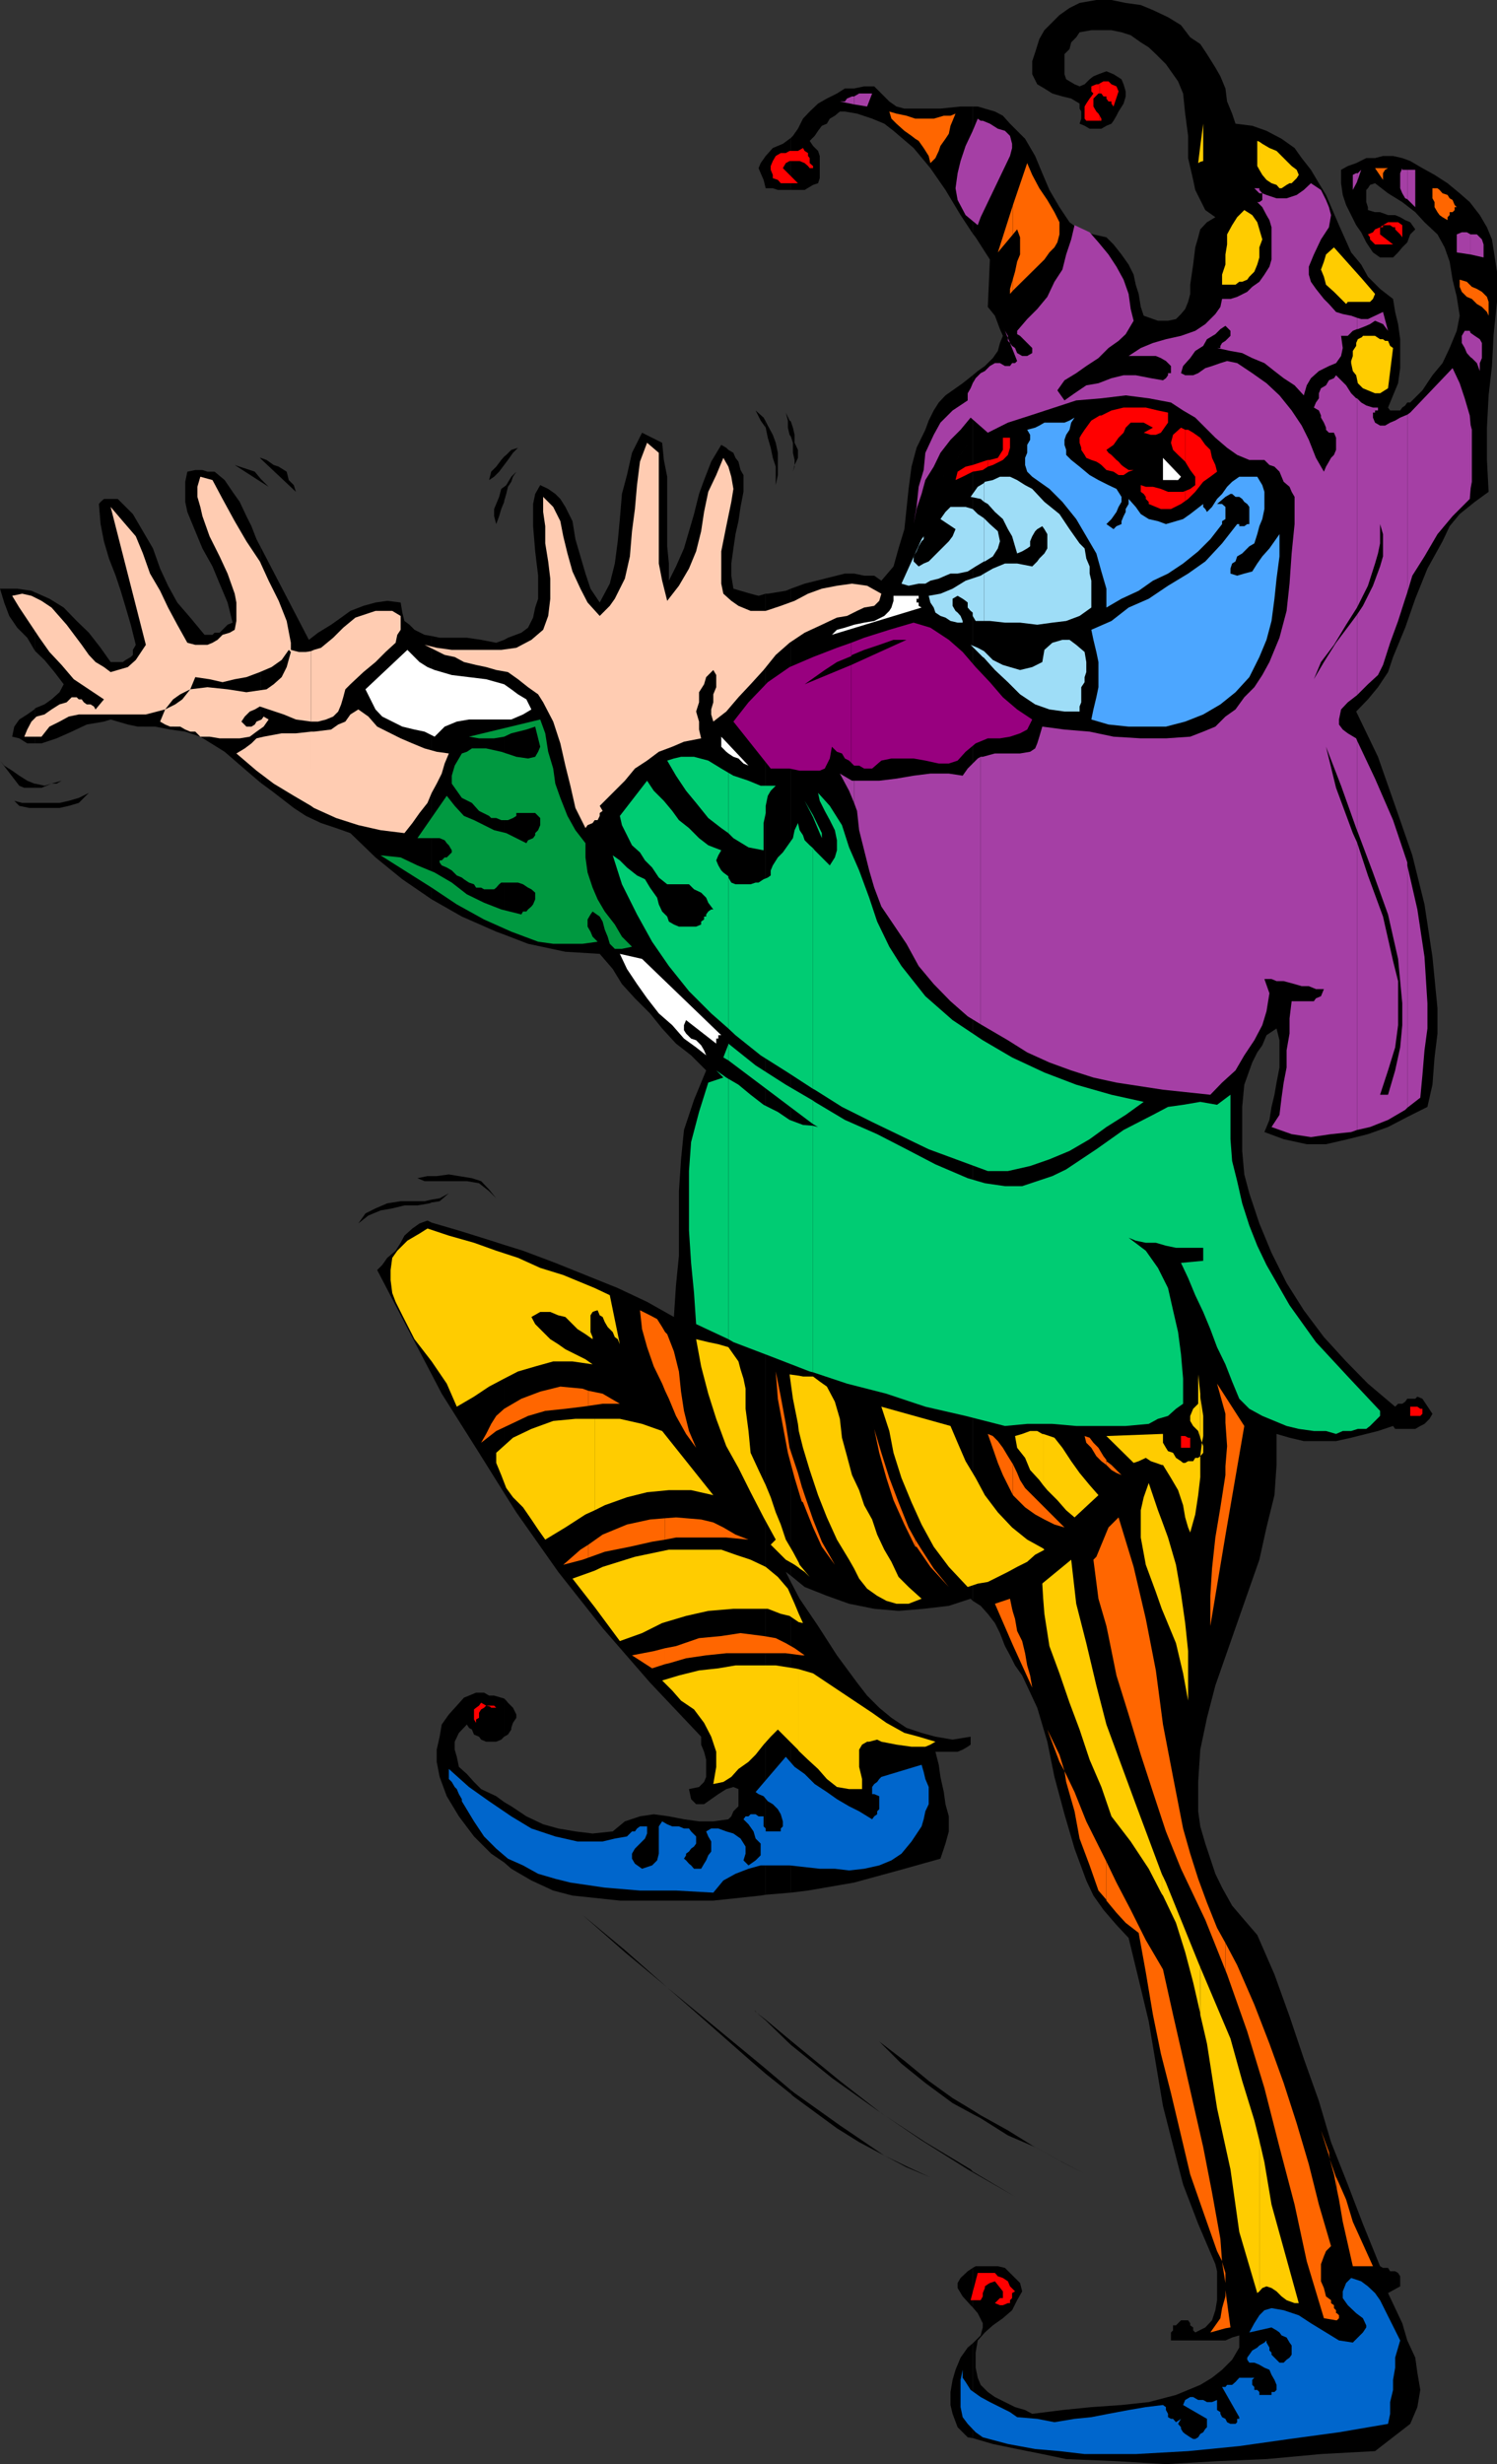 <svg xmlns="http://www.w3.org/2000/svg" width="357.203" height="587.703"><rect width="100%" height="100%" fill="#333333" stroke="none"/><path d="M8.402 192.703h5.801l2.2-.5 2.398-.703L20 190.3l1.203-1.198-2.402 1.199-2.399.699-2.199.5h-5.8v1.203m-.001-1.203H5.301l-1.899-.5 1.2 1.203 2.398.5h1.402V191.5m0-3.598h1.5l2.399-1-1.7.5-2.199-.5v1"/><path d="M8.402 186.902h-.199l-1.703-.699L4.602 185l-1.7-1.2L1 182.603l-1-1.2 4.602 6 1.199.5h2.601v-1m0-9.603h1.5l3.598-1.198 3.602-1.602 3.601-1.7 4.098-.698 1.601-.5 1.7.5 2.398.699 2.402.5H37l3.602.699 3.601.5 3.598 1.203 5.8 3.598 5.2 4.5 3.402 2.902V130.5l-1-1.898L60 125.5l-1.2-2.398-1.597-3.399-1.703-2.402-1.898-2.801-2.399-2H49.5l-1.2-.398h-1.698l-1.899.398-.5 2.402v4.801l.5 2.399 1.899 4.601 1.699 4.098 2.402 4.3 1.7 4.102 1.898 4.5L55.5 148.5l-1.2.5-.698.703-1.2 1.2h-1.199l-.5.5h-1.902l-3.399-4.102-3.101-3.598-2.2-4-1.898-4.101L36.5 130.8l-2.398-4.098-2.399-4.101L28.102 119H24.8l-.801.703-.398.5L24 125l.8 4.102 1.2 4.101 1.602 4.098 1.199 3.601 1.199 4L31.203 149l1.2 4.8-.7 1.2v1.203l-.5.5-1.203.7-.7.5h-2.898L24 154.5l-2.797-3.598-2.902-2.8-3.098-3.2-3.402-2.101-3.399-1.5v14l2.2 2.101L13 160.301l2.203 2.902-1 1.899-1.902 1.699L10.6 168l-2.199.902v8.399"/><path d="m8.402 168.902-.199.301-1.703 1.2-1.898 1.199-1.2 1.699-.5 2.402 1.7.399L6.5 177.3h1.902v-8.399m0-27.601-.902-.398-3.398-.5H0l1 3.301 1.203 3.2 1.899 2.8 2.398 2.399L8.203 155l.2.3v-14m53.8 45.403 2.598 1.899 5.3 4.101L73 194.602l3.602 1.699 3.601 1.199 3.399 1.203 6 5.797L96 209.703l7 4.797v-62.797l-1.7-.3-2.398-1.2L97.703 149l-1.203-.898-.5-2-.398-2.399-3.2-.402-2.8.402-2.899.797-3.101 1.203-2.2 1.598L79 149l-3.098 1.902-2.199 1.7-11.5-22.102v56.203m0-71.801 1.899 1.2-1.899-1.899zm0-.699-1.402-1.703L56 110.902l6.203 4v-.699m0-4.801 8.399 7.899-.5-1.598-1.2-1.203-.5-2-1.902-1.2-1.2-.398-1.698-1.199-1.399-.5v.2"/><path d="M62.203 109.203H62l.203.2zM103 327.8l2.402 4.602 8.899 14.098 6 9.602v-59.2l-3.098-1-7.703-2.402-6.5-1.898V327.8m0-36.198-1-.5-1.898.699-1.7 1.199-1.902 1.703-.898 1.7-1.2 1.898-2 1.699-1.199 1.703-1.203 1.2 7.703 14.8L103 327.801v-36.2m0-4.801 1.902-.3 2.2-1.898-2.2 1.199-1.902.3v.7"/><path d="m103 286.102-1.7.398h-5.698l-3.2.5-2.8 1.203-2.399 1.2L85.5 291.8l2.402-1.899 2.899-1.199 2.8-.5 2.899-.703h3.102l2.898-.5.5-.2v-.698m0-4.398h8.402l2.899.5 2.402 1.899 1.7 1.699-1.7-2.098-1.902-2-2.2-.703-3.101-.5-2.398-.398-2.899.398H103v1.203m0-1.203h-1l-2.398.5 1.699.703H103V280.5m0-66 7.203 4.102 8.2 3.601 1.898.7v-70.301l-1.899.699-3.601-.7-3.399-.5h-6.5l-1.902-.398V214.5"/><path d="m120.3 444.203 1.7 1.5 4.8 2.797 5.2 2.402 4.602 1.2 11.3 1.199h22.301l11.297-1.2 1.203-.199v-310.3l-1.703.5-1.898-.5-2.399-.7-1.703-.5-.5-3.101v-2.899l.5-3.601.5-3.399.703-3.101.5-3.399.7-3.601v-4l-.7-1.2-.5-2-.703-.898L175 108l-1.2-.7-.5-.5-1.198-.698-2.399 4L168 114.5l-1.2 3.3-1.198 4.802-1.2 4.101-1.199 4.098-1.902 4.3-1.7 3.399v-4.098l-.398-4.101v-16.598l-.8-4-.403-4.101-4.797-2.399-2.402 4.797-1.2 5.3-1.199 4.5-.5 6-.5 5.302-.699 5.3-1.203 4.801-2.398 4.5-2.2-3.3-1.199-3.602-1.203-4.098-1.2-4.101-.698-4.301-1.7-3.399-1.199-1.902-1.203-1.2-1.7-1.198-1.898-.899-1.199 2.098-.5 2.402v5.297l.5 6 .7 5.8v5.5l-.7 2.102-.5 2.399-1.203 2.402-1.598 1.2-3.199 1.199-.902.5v70.3l5.699 2.2 8.902 1.898 8.2.5 3.101 3.602 2.2 3.601 3.097 3.399 3.602 3.601 2.898 3.598 3.3 3.601 3.602 2.801 3.598 3.598-2.898 7-2.399 7.199-.703 7-.5 7.602V299.5l-.7 7-.5 7.602-6.398-3.602-7-3.297-7.699-3.101-7.203-2.899-7.7-2.902-4.5-1.399v59.2l2.903 4.601 10 14.2 10.598 13.398 11.3 13 12.2 12.902v1.899L168 417.8l.5 1.902v4.098l-.5 1.2-1.2 1.203-2.398.5.5 2.399 1.2 1.199H168l1.703-1.2 1.7-1.199 1.898-1.199 1.699-.5 1.203.5v4.098l-.703.699-.5.5-.5 1.203-.7.7-3.597.5h-3.402l-3.598-.5-3.601-.7-3.602-.5-3.297.5-3.601 1.2-2.899 2.398-4.8.5-4.102-.5-4.098-.7-3.601-1-4-1.898-3.602-2.402-1.7-1v14.402"/><path d="m120.3 429.8-1.898-1.398-3.601-1.699-1.7-1.703-1.699-1.898-1.902-1.7L109 419l-.5-1.7v-1.898l1-2.101 1.902-2 .5.8.7.399.5 1.203 1.199.5.5.7 1.199.5h2.402l1.2-.5.699-.7v-9.101l-.7-.2-1.699-.5h-1.199l-1.203-.699h-1.898l-2.899 1.2L109 406.8l-1.898 2.101-1.7 2.399-.5 2.902-.699 3.098v2.902l.7 3.598 1.699 4.601 2.898 4.801 3.602 4.797 4.101 4.102 3.098 2.101V429.8"/><path d="m120.3 414.203.903-.5.797-1.203v-.398l.402-1.2.801-1.199v-.8l-.8-1.602-1.2-1.2-.402-.5-.5-.5v9.102M120.3 119.5l.5-1.7.403-1.698.797-1.2.402-1.199.801-1.203-1.203 1.203-1.2 2-.5.399v3.398"/><path d="m120.3 116.102-.698.5-.5 1.898-.7 1.703-.5 1.2v1.699l.5 1.898.7-1.898.5-1.7.699-1.699v-3.601m-.001-5.2.903-1.199 1.2-1.703 1.199-1.2-1.602.5-1.2 1.2-.5.402v2"/><path d="m120.3 108.902-.698.801-1.2 1.598-1.199 1.199-.5 2 1.2-.797 1.199-1.203 1.199-1.598v-2m62.402 385.7 6 4.8v-.902l-6-5.098v1.2m0-1.2L179.801 491 169 482.102 159.203 474l-10.101-8.898L139 456.703l10.102 8.899L159.203 474l9.797 8.602 10.102 8.898 3.601 3.102v-1.2m0-11.5 6 5.801v-1l-6-5v.2"/><path d="M182.703 481.703 180.5 480l2.203 1.902zm0-29.801 6-.5v-74.101l-1.203-2.399 1.203.899V140.402l-1.203.5-4.297.7h-.5v310.3m0-349.902.5 2.402.7 2.399.5 2.402.699 2.098v4.402l.5-2.402V108l-.5-2.398-.7-1.899-1.199-2.203-.5-1v1.5"/><path d="m182.703 100.5-.5-.898-1.902-1.7 1.199 2.399 1.203 1.699v-1.5m0-55.598h1.7l1.199.399h3.101V32.902l-1.902 1.399-2.399 1-1.699 1.902v7.7m0-7.7-1.203 1.7-.5 1.199.5 1.199.703 1.601.5 2v-7.699m6 462.199.5.5 10.5 7.7 5.297 3.3 6 3.2 5.3 2.8 5.7 2.399-5.2-2.399-5.8-2.8-5.297-3.602-5.3-3.598-10.801-7.699-.899-.703v.902m0-11.699.5.399 9.297 7.5 10.8 7.699 10.602 7.199 11 6.902 1.2.7v-.2l-.5-.5-10.801-6.5L210.3 504l-9.899-7.7-10-8.198-1.699-1.399v1m.001-36.301 4.098-.5 11-1.902 10.601-2.898 10-2.801 1.2-3.598.8-2.902v-3.598l-.8-2.902-.399-2.899-.8-3.601-.403-2.899-.797-3.101h5.297l1.203-.5 1.2-.7.699-.5v-1.898l-4.301.7-4.098-.7-3.3-.902-3.602-1.2-3.598-2.398-2.902-2.402-2.899-2.899-2.402-3.101-4.797-6.5-4.5-7-4.402-6.5-2.098-4v74.101m0-75.602 3.297 2.7 5.3 2.102 5.302 1.898 6 1.203 5.8.5 6-.5 6-.703 5.2-1.7.5.5V89.5l-2.399 1.902-4.101 2.899L224 96l-1.2 1.902-1.198 2.399-.801 2.199-2.098 4.3-1.203 4.5-.7 5.302-1 9.601-1.398 4.598-1.199 4.3-2.902 3.399-1.7-1.2h-2.398l-2.402-.5h-2.2l-4.8 1.2-4.801 1.203-3.297 1.2V375.8m0-271.698.5 1.5V108l.399 1.703v1.2l.8-1.7v-1.902l-.8-1.7v-1.898l-.399-1.703-.5-1.5v3.602m0-3.602-.3-.2-.903-1.898.5 1.899V102l.402 1.703.301.399V100.5"/><path d="M188.703 45.3H192l2-1.198 1.203-.399.399-1.203v-5.297L195.203 36 194 34.8l-.797-1.198 1.2-1.2.8-1.199.899-1.203 1.199-.5.699-1.2 1.203-.698 1.2-1h1.199l2.898.5 3.602 1.199L211 29.5l2.203 1.703L218 35.301l4 4.8 3.602 5.2 3.601 6 2.899 4.402v-30.3h-2.899l-4.8.5H215.8l-1.899-.5-1.699-1.2-3.601-3.601h-2.399l-2.402.5h-2.2l-1.898 1.199L197.3 23.5l-2.098 1.203-2 1.899-1.601 1.699-1.2 2.402-1.199 1.7-.5.5V45.3"/><path d="m232.102 581.5 4.8 1.402 5.801 1.2 6 1.199 5.7 1.199 12 .5 11.8.703 12.2-.703 11.8-.5 13-1.2 12.899-.698 8.398-6.5 1.703-4 .7-4.102-.7-4.098-.5-3.601-1.902-4.098-1.2-4.101-1.699-3.602-1.699-3.598 2.899-1.601v-2.399l-.5-.8-.7-.399h-1.199l-.5-.8H330l-.7-.403-4.097-10.098-3.601-9.402-4-10.098-2.899-9.8L311.102 491l-3.399-10.098-3.601-10L300 461.5l-3.098-3.598L294 454.5l-2.398-4.297-1.602-3.3-1.2-3.602-1.198-3.598-1.2-4.101-.5-3.602v-7l.5-7.7 1.598-7.597 2-7.703 5.203-14.898L300.5 372l1.703-7.7 1.899-7.698.5-7.2V342l3.101.902 3.399.801h7.699l3.601-.8L326 342l2.8-.7 3.602-1.198.5.699h4.801l1.2-.7 1-.5 1.199-1.199.699-1.199-2.399-3.601-1.199-.5-.5.5h-1.902l-.5.699-.7.5h-1l-.699.699-6.5-5.5-5.199-5.297-5.3-5.8-4.801-6.403L307 306l-3.598-7.2-2.902-7-2.398-7.198-1.2-4.5-.5-5.602V264l.5-5.297 1.899-5.3L300 251l1.203-1.7 1-2.398 2.399-1.601.699 2.8v6.5l-.7 3.602-.5 2.899-.699 2.898-.5 3.102-1.199 2.898 4.598 1.703 5.5 1.2h4.601l5.2-1.2 4.8-1.203 4.801-1.7 4.598-2.398 4.8-2.402 1.2-5.297.5-6.5.699-5.703v-6l-1.2-12.297-1.898-12.5L337 204l-4.098-11.797-4.101-11.703-5.2-10.797 2.801-2.902 2.399-2.899 2.402-3.601 1.2-3.598 2.898-7 2.402-6.902 2.899-7.2 3.601-6.5 1.7-3.601 2.398-2.898 3.601-2.899 3.301-2.402-.402-7.598V102l.402-7.7.797-7 .402-7.597.801-7.703v-7.2L356 57.103l-1.2-2.899-1.698-2.902-2.399-3.098-2.402-2.101-2.899-2.399-3.101-2-2.899-1.601-2.902-1.7-1.898-.699-2.2-.5H330l-1.898.5H326l-2.398 1.2-2 .699L320 40.5v3.203l.402 2.797.801 2.402 1.2 2.399 1.199 2.402 1.199 1.7L326 57.8l1.602 2.402 1.699 1.2h3.101l1.2-1.2 1-1.203 1.199-1.2.699-1.898 1.203-1.199L336.5 53l-1.2-.5-1.198-.7-1.2-.5h-1.699l-1.902-.698h-1.2l-1.699-.5v-.7L326 48.203v-2.902l.402-.399.5-.8 1.2-.399 3.101 2.399 3.399 2.101 3.101 2.399 2.2 2.398L343 55.902 344.703 59l1.2 3.402.699 4.301 1 4.098.699 4.5-.7 3.601L345.903 83l-1.699 3.602-2.402 2.898-2.399 3.602L336.5 96h-.7l-.5.703-.698.5-.5.7h-2.399l-.5-.7 1.2-2.902 1.199-2.899.5-3.601v-6.899l-.5-3.601-.7-2.899-.5-3.101-3.101-2.399L326.402 66l-1.601-2.898-2.399-2.899-2.902-6.5-3.098-7.203-1.699-2.797-1.902-3.203-2.2-2.797-1.699-2.402-3.101-2.2-3.598-1.898L298.801 30l-4-.5-.801-2.398-1.2-2.899-.398-3.101-1.199-2.899L290 16.102l-2-3.2-1.598-2.402L284 8.902 281.8 6l-3.097-1.898-3.601-1.7-2.899-1.199-3.601-.5L265.203 0h-3.601l-4 .703-2.399 1.2-2.402 1.699-1.7 1.699-1.898 1.902L248 9.301l-1 3.199-.7 2.102v3.101l1.2 2.399 1.703 1 1.899 1.199L253.5 23l2.102.5 2 1.203v1.2l.398.699V28.3l-.398 1.199 1.199.5 1.199.703h2.8L264 30l1.203-.5.5-.7.7-1.198.5-1 1.199-1.899.5-1.703v-1.2l-.5-1.698-.5-1.2-1.899-1.199L264 17l-1.898.703-1.2.5-.902.7-1.2 1.199-1.198.5-1.2-.5-2-1.2-.402-1.199v-4.8l1.203-1.2.399-1.601 1.199-1.2.8-1.199 2.801-.5h4.801l2.399.5 2.199.7 2.402 1.699 1.899 1.199 1.699 1.601 2.402 2.399 1.7 2.402 1.199 1.7L282.3 22.3l.5 4.8.699 5.301v5.301l1.203 5.2.5 2.398 1.2 2.402 1.199 2.399L290 51.8l-2 1.2-1.598 1.703-.5 1.899-.699 2.398-.5 4.102-.703 4.8v2.2L283.5 72l-.7 1.703-1 1.2-1.198 1.199-1.899.398h-2.402l-3.399-1.2-.699-2.097-.5-3.101-.703-2.2-.5-2.402-1.2-2.398-1.698-2.399-1.899-2.402L264 56.6l-3.098-.699-2.101-.5-2-1.199L255.203 53l-2.402-3.598-2.399-4.101-1.699-4L247 37.203l-2.398-4.101L241 29.5l-1.7-1.898-1.898-1-2.402-.7-1.7-.5h-1.198v30.301l.699.899 3.402 5.3-.5 11.301 1.7 2.098 1.199 3.199.699 1.602-.7 1.699-.5 1.902-1.199 1.7L235 87.3l-1.7 1.199-1.198 1v292.3L234 383l1.703 1.902 1.7 2.2 1.199 2.398 1.199 3.102L241 394.8l1.203 2.402 1.7 2.399 3.597 7.699 2.402 8.101 1.7 8.399 2.398 8.902 2.402 8.2 2.801 7.597 1.7 3.602 2.398 3.398 3.101 3.602 2.899 3.101 2.402 9.899 2.399 10 1.699 10.101L277.5 502.3l2.402 9.402 2.399 9.297 3.601 9.402L290 540l.402 1.703v6.899L290 551l-.797 2.402-1.601 1.7-2.399 1.199-.5-.5v-.7l-.703-.5v-.5l-.5-.699h-1.7l-1.198 1.2h-.7v1.199l-.5.5v1.902h13L294 557.5l1.703-.5v2.902L294 562.801l-2.398 2.402-2.399 1.899-2.8 1.699-5.801 2.402-6.5 1.7-6.5.699-7.2.5-6.902.699-7.2.902-1.698-.902-2.399-.7-2.402-1.199-2.399-1.199-1.699-1.203-1.703-1.7-.7-1.698-.5-2.399v-3.601l.5-2.899 1.7-1.902 1.902-1.7 2.399-1.699L241.5 551l1.203-2.398 1.2-2.102-.5-2-1.2-1.2-1.203-1.198-1.2-1.2-1.698-.402H232.8l-.7.402v9.399l1.2 1.402 1.199 2.399v1L234 557l-1.2 1.203-.698.7V581.5"/><path d="m232.102 558.902-1.2 1-1.699 2.399-1.203 2.902-.7 2.399-.5 2.898v3.102l.5 2.101 1.2 3.2 2.402 2.398 1.2.199v-22.598m0-18-1.2.801-1.699 1.598-.703 1.199v1.203l1.203 2 1.899 2.098.5.5v-9.399m0-22.8 10.101 5.8 10.598 6-10.598-6-10.101-6v.2m0-13.899 1.898 1 6.5 4.098 6.5 2.8 6.5 3.602 5.703 2.899-6.402-3.301-6.5-3.598-5.801-3.601-6.5-3.602-1.898-1.2v.903m0-.903-4.801-2.898-5.7-4.101-5.8-4.801-6-4.598 5.3 5.301 5.7 4.598 6.5 4.8 4.8 2.602v-.902M180.5 480l-.5-.5.3.203zm-.5-.5-9.098-9.098zM12.3 186.902h1.2l1.203-.699zM62 109.203 60.8 108l1.2 1.203m127.602 1.699-.399 1.598.399-1.2zm-66-4.102.3-.3-.3.3m.3-.3.899-.898h2-2l-.899.898"/><path fill="#a53fa5" d="m203.8 191.5.7 1.902.5 4.598 1.203 4.8 1.2 4.802 1.199 4.101 1.699 4.5 2.902 4.297 3.098 4.602 2.902 5.3 3.598 4.301 4 4.098 4.101 3.601 3.098 1.899V180.5l-.7.402-2.398 2.399-1.199 1.699-3.3-.5H222l-4 .5-4.098.703-4.101.5h-6v5.297"/><path fill="#a53fa5" d="M203.8 186.203h-.5l-2.898-1.703 2.2 4.102 1.199 2.898v-5.297M203.8 24.902l3.102.5 1.2-3.101H205l-1.2.699v1.902"/><path fill="#a53fa5" d="M203.8 23h-.5l-1.198.5-.5.703h-1.2l3.399.7V23M234 244.3l1.703 1 4.797 2.802 4.602 2.898 5.3 2.402 5.2 1.899 5.3 1.699 5.5 1.203 11.098 1.7 11.3 1.199 2.802-2.899 3.199-2.902 2.101-3.598 2.399-3.601 1.902-3.602 1-3.297.7-4.3-1.2-3.403h1.7l1.199.5h1.699l2.601.703 1.7.5h1.699l1.699.7h1.902l-.699 1.699-1.203.5-.5.699h-5.297l-.5 4.101v3.598l-.703 4v4.102l-.7 3.601-.5 3.598-.5 4.101-1.898 2.899 4.801 1.699 4.598.703 4.8-.703 4.801-.5 1.399-.5v-68.598l-1-2.199-4-10.8-2.399-9.801 3.598 9.3 3.602 10.098.199.5v-21.398l-.2-.5-2-1.2-1.199-.902-.902-1.2v-1.198l.5-2.399 1.602-1.703 2.199-1.7v-19.198l-1.399 1.898-3.601 4.8-2.899 4.602L313.5 162l1.703-4.098 3.098-4.101 2.902-4.801 2.598-4.098V95h-.2l-1.199-1.2-1.199-1.898L320 90.703l-1.2-1.203-.5.703-1.198.5-.7 1.2-1.199.699-.5 1.199V95L314 96l-.5 1.203 1.203.7.5 1.199v.5l.7 1.199.5 1.199v.5l.699.703h1.199l.5 1.2v2.898l-.5 1.199-.7.703-.5.899-.699 1.199-.5 1.199-1.902-3.297-1.7-4.3-1.698-3.403-2.399-3.598-2.902-3.601-3.098-2.899L298.801 89l-3.598-2.398-2.402-.5-1.598.5-2 .699-1.601.5-1.7 1.199-1.199.5h-1.902l-1-.5.5-1.7L284 85.403l1.203-1.699 1.899-1.203.898-1.598 2-1.199 1.203-1.203 1.2-.797 1.199 1.2v1.199l-1.2 1.199-.8.5-.399.699v.5h-.8l3.199.703 2.8.5 2.399 1.2 2.902 1.199 2.399 1.898 2.199 1.703 2.601 1.7 2.2 2.398.699-2.399 1-1.699 1.902-1.703 2.399-1.2 1.699-.698 1.199-1.7.402-1.902-.402-2.898h1.602l1.199-1.2 1-.402v-2.7l-1.399-.5-2-.398-1.601-.5-1.7-1.902-1.199-1.2L314 68.903l-1.2-1.699-.5-1.703v-1.898l1.2-2.899 1.703-3.601 1.899-2.899.5-2.902-.5-1.899-.7-1.699-1.199-2.402-2.402-1.598-1.7 1.598-1.699 1.199-2.402.8h-2.398l-2.399-.8-1-.398v1.601l-.703.5h-.5l1.203 1.2 1 1.898.7 1.199.5 1.703v7.7l-.5 1.699-1.2 1.898-1.203 1.703-1.7 1.2-1.198 1.199-2.399 1.199-1.601.5h-2l-.399 1.902-1.203 1.7-2.398 2.398-2.399 1.601-3.402 1.2-3.598.8-3.101.899L272.203 83l-2.902 1.902h6.5l1.199.5 1.203.7 1.2 1.199V89h-.7v.5l-.5.703-.703.5-2.898-.5L271 89.5h-2.898l-2.899.703-3.101 1.2-2.899.5-2.8 1.898L254 95.5l-1.7-2.398 1.7-2.399L256.8 89l2.403-1.7 2.899-1.898L264.5 83l2.402-1.7 1.7-1.597L270.5 76.5l-.7-2.797-.5-3.601-1.198-3.399-1.7-3.101-1.902-2.899-2.398-2.902L260 55.402l-3.598-1.699-.8 3.399-1.2 3.601-.902 3.598-1.898 2.902-1.7 3.598-2.402 2.902-2.398 2.399-2.399 2.8v.801l.7.399L246.3 83v1.203l-1.2.7h-1.199l-1.199-.7-.5-1.203-.703-.5-.5-.7 1.703 4.302-.5.5h-.703l-.5.699h-1.2l-1.198-.7h-1.2l-1.199.7L235 88.5l-1 .5v12.703l1.703 1.5 4.797-2.402 5.3-1.7 5.802-1.898L256.8 95.5l6-.5 5.8-.7 5.5.7 5.301 1 2.899 1.902 2.902 1.7 2.399 2.398 2.398 2.402 2.8 2.399 2.403 1.699 2.899 1.203h3.601l1.2 1.2 1.199.398 1.199 1.199.5 1.203.5 1.2 1.402 1.199.5 1.199.7 1.199v6.5l-.7 7-.5 7.203-.703 6.5-1.7 6.399-2.398 5.8-1.699 3.098-1.902 2.902-2.399 2.399-2.101 2.902-2.399 1.7L290 173.3l-2.898 1.199-3.102 1.203-5.797.399h-6l-6.5-.399L260 174.5l-6-.5-5.297-.7-.703 2.403-.5 1.598-.5 1.199-1.2.8-2.398.403h-6l-2.902.797h-.5v63.8M234 89l-1.2 1.203-.698 1.2-.5 1.199-.7 1.199V95.5l-3.601 2.402-2.899 2.899-1.601 2.902-2 4.297-.399 4.102-1.199 4-.5 4.8L218 125l.703-3.598 1.2-3.601.898-3.301 2-3.2 1.601-3.3 2.399-3.098 2.402-2.402 2.399-2.898 2.398 2.101V89m0-37.2 7-14.597.5-1.902v-1l-.5-1.899-1.2-1.199-1.698-.5-1.899-1.203-1.703-.7h-.5v23m0-23-.7-.5-1.198 2.903-1.7 3.598-1.199 3.601-.703 2.899-.5 3.601.5 2.801 1.902 3.598 2.899 2.402.699-1.902v-23"/><path fill="#a53fa5" d="m323.8 269.5 3.102-.7 4.301-1.698 4.098-2.399.5-.5v-58.5l-3.399-10.101-4.3-9.899-4.301-9.101V198l3.8 10.102 3.602 10 2.399 10.601.5 5.297.5 5.3v5.2l-.5 5.3-1.2 5.5-1.699 5.802h-1.902l1.902-5.801 1.7-5.5.699-5.301V234l-1.2-4.797-1.199-5.3-1.203-5.301-3.598-9.801-2.601-7.899V269.5m-.001-103.7.2-.198 2.402-2.399 2.399-2.203 1.199-2.398 1.703-5.301 1.899-5.2 1.699-5.3.5-1.5V98.902l-.5.2-1.2.5-1.199.699-1.199.5-1.203.699h-1.2l-1.198-.7-.5-1.198v-1.2h.5v-.5h.699v-.699h-1.2l-1.601-.5-1.2-.703-1-1v49.902l.2-.402 2.402-4.797 1.7-5.3.699-2.403.5-2.398V125l.699 2.402v5.301l-.7 2.399-1.698 4.601-2.399 4.797-1.402 2.102V165.8m-.001-87.3h.2l2-.797.902-.402 1.2-.801 1.898.8 1.203 1.602-1.203-4.5-1.898.899-1.7.8h-1.601l-1-.3V78.5m-.001-35.098 1-2.902-.8.8h-.2v2.102"/><path fill="#a53fa5" d="M323.8 41.3h-.198l-.801.403v3.598l1-1.899v-2.101M335.8 264.203l3.102-2.402.5-5.301.5-6 .7-5.2v-6l-.7-11.097-1.699-11.3-2.402-10.5v-.7 58.5M335.8 141.3l1.2-4 2.902-4.597 3.098-5.3 3.602-4.301 4.101-4.102.2-2.398V101.3l-.2-2.2L349.5 95l-1.2-3.598-1.698-3.601L336.5 98.402l-.7.5v42.399m0-93.801.7.703 1.203 1.2V40.5h-1.902v7"/><path fill="#a53fa5" d="M335.8 40.5h-1.198v-.398l-.5 1.199v3.601l.5 1.2.699 1.199.5.199v-7m15.101 76.102.301-1.7V102.5l-.3-1.2v15.302m-.001-31.399.301.2 1.2 1.199.699 1.898v-1.898l.5-1.2v-3.601l-.5-.899-1.2-.8-1-.7v5.801m0-5.801-.199-.5H349.5l-.7 1.2V81.8l.7 1.199.5 1.203.902 1v-5.8m0-18.699 3.098.7V58.3l-.398-1.2-1.2-1.199h-1.5v4.801"/><path fill="#a53fa5" d="m350.902 55.902-.902-.5h-1.2l-1.198.5v4.301l3.3.5v-4.8m-49.699-9.801-.703-.801v-.399h-1.2l1.2 1.2h.703M241 81.8l-.5-1.198v.699zm-.5-1.198v-.5l-.7-1.2-.5-1.199 1.2 2.899"/><path fill="#4ca6ff" d="m256.402 99.602-.8 1.199-.399 1.699-.8 1.203-.403 1.2v1.199l.402 1.199v1.199l1.2 1.203 2 1.598 2.398 2 2.102 1.199 2.398 1.203 1.902.899 1.2 1.898v1.203l-.7 1.2-.5 1.199-1.199 1.699L264 125l1.703 1.203.7-.703 1.199-.5v-.7l.5-1.198.5-1v-.7l.699-1.199V119l1.699 1.902 1.203 1.7 1.899 1.199 2.199.5 1.902.699 2.399-.7 1.699-.5 1.699-1.198 3.102-2.399v.7l.5.5.398.699 1.203-1.2 1.2-1.902 1.199-1.2 1.199-1.698 1.199-1.2 1.703-1.199H300l1.203 2 .5 1.598v4.101l-.5 2.399-.703 1.699-.5 1.902-.7 2.2-1.198.699-1.7 1.699-1.199.703-.402 1.2-.801.5-.398 1.199v1.199l1.601.5 1.7-.5 1.898-.5 1.199-1.899 1.203-1.699 1.7-1.902 2.398-3.399v5.301l-.7 5.297-.5 4.8-.699 5.302-1.199 4.5-1.703 4.101-2.398 4.797-3.301 3.602-3.598 2.898-4.101 2.402-4.301 1.7-4.598 1.199h-8.902l-4.801-.5-4.098-1.2.5-2.398.7-2.902.5-2.399v-6l-.5-2.402-.7-2.898-.5-2.399 4.801-2.101 4.098-3.2 4.8-2.101 4.602-3.098 4.797-2.902 4.102-2.899 4-4.3 3.601-4.602h.5v.5h1.2l.699-.5h.5v-4.098l-.5-.699-.7-.5-.5-.703-.699-.5h-.902l-.801-.7h-.398l-1.2.7-2 1.703h1.2l.8.7v2.898l-.8.5V125l-2.801 3.602-2.899 2.898-3.601 2.902-3.598 2.399-3.601 1.699-3.399 2.402-4.101 1.899-3.602 2.101v-4.5l-1.2-4.101-1.198-4.301-2.399-4.098-2.402-4.101-3.301-4.098-3.098-3.101-4.101-2.899-1.2-1.203-.5-1.598v-1.699l.5-1.203v-1.898l.7-1.2v-1.199l-.7-1.203L247 102l1-.5 1.203-.7H254l1.203-.5 1.2-.698"/><path fill="#fff" d="m230.902 106.102-7.699 10 7.7-10"/><path fill="#ffccb2" d="M157.203 108v26.402L158 138.5l1.203 4.8 2.797-3.597 2.402-4.101 1.7-4.102 1.199-4.797.699-4.601 1-4.801 1.902-4 1.7-4.098 1.199 2.098.699 2.402.5 2.899-.5 3.101-1.2 5.797-1.198 6v7.703l.5 2.399 1.898 1.699 1.703 1.199 2.899 1.203h3.601l3.598-1.203 3.3-1.2 3.2-1.698 3.3-1.2 3.602-.699 3.598-.5 3.601.5 3.399 1.899-.5 1.699-1.2 1.199-2.398.402-1.703.801-2.398 1.2-2.399.398-1.703.8-1.898.899-4.102 1.902-3.598 2.399-3.3 2.902-2.899 3.598-3.101 3.402-2.899 3.098-2.902 3.402-3.098 2.399-.5-1.7v-1.199l.5-1.703v-1.898l.7-1.7V161l-.7-1.2-1.703 1.7-.5 1.703-1.2 1.899v2.398l-.698 2.203.699 2.399V174l.5 2.102-4.098.8-2.8 1.2-3.2 1.199-2.8 2.101-2.903 1.899-2.398 2.902-6 6 .699 1.2-.7.5v.699l-.5 1h-.699l-.5.699-1.199.5-.5.699-2.402-4.797-1.2-5.3-1.199-4.801-1.199-5.301-1.703-5.2-2.398-4.601-1.2-1.898-2.402-1.7-2.398-1.902-2.399-1.7-2.8-.5-2.403-.698-2.398-.5-2.899-.7-2.203-1.199-2.398-.5-2.399-1.203-2.402-1.2 2.902.7 3.598.5h11.8l3.602-.5 3.598-1.898 2.8-2.399 1.2-3.3.5-4.102V138l-.5-4.098-.7-4.3V125.5l-.5-3.398V118.5l2.399 2.402 1.703 3.399.7 3.601 1 4.098 1.199 4.3 1.898 4.102 1.703 3.301 2.899 3.2 2.398-2.403 1.203-1.7 1.2-2.398 1.199-2.402 1.199-5.297.5-6 .699-5.3.5-5.7.703-5.601 1.7-4.5 2.8 2.398m-83 84.203.7.5 5.3 2.399L85.5 196.8l5.3 1.2 5.7.703 1.902-2.402 1.7-2.399L102 191.5l1-2.398 1.203-2.2 1.2-2.402.699-2.398 1-2.399-2.899-.402-2.902-.801-2.899-1.2-2.8-1.198L90 173.3l-2.098-2.399-2.402-1.699-1.898 1.2-1.2 1.699-1.699.699L79 174l-4.098.5h-.699v17.703m0-17.703-3.601.402h-3.399l-4.3.801-1.7.399L60 177.3l-1.598 1.199-2 1.203 4.801 4.098 4.098 3.101 4.8 2.899 4.102 2.402V174.5m0-2.398h1.7l1.898-.5 1.699-.7 1.203-1.199.7-1.703.5-1.7.5-1.898 1.199-1.199 3.101-2.902 2.899-2.399L92 155.5l2.402-2.2.399-1.898.8-1.199v-3.3l-2-1.2h-4l-1.199.399-3.601 1.199-2.899 2.402-2.402 2.399-2.898 2.398-1.7.5-.699.3v16.802"/><path fill="#ffccb2" d="m74.203 155.3-1.203.2h-1.7l-1.898-.5v-1.7l-1-5.198L66.5 143.3l-2.398-4.801L62 133.902l-3.2-4.8L56 124.3l-2.898-5.3-2.399-4.5-2.902-.797-.7 2.399v2.398l.7 2.402.5 2.2 1.699 4.8 2.402 4.801 1.899 4.098L56 141.6l.402 2.102v4.399L56 150.203l-1.2.7-1.698.5-1.2 1.199-1.199.699-1.203.5h-2.898l-1.899-.5L42.301 149l-2.2-4.098-1.898-4-2.402-4.101L34.1 132l-1.699-4.098-3.101-3.601-2.899-3.399 8.399 32.899-2.399 3.601-1.902 1.7-2.398.699-1.7.5-1.601-1.2-2-1.199-1.598-1.699-1.703-2.402L15.902 149l-3.601-4.098-2.399-1.601-2.402-1.2-2.2-.5-2.398.5 1.7 2.801L7 148.5l2.402 3.602 2.399 3.398 2.902 3.102L17.602 162l3.601 2.402 3.598 2.399-2 2.402-.399-.703-.8-.5h-.899l-.703-.5-.5-.7h-.7l-.5-.5h-1.198l-1.2 1.2-1.699.5-1.902 1.203-1.7 1.2-1.898.5-1.203 1.199-1 1.898-.7 1.703h4.102l1.899-2.402 2.402-1.2 2.2-1.199 2.398-.5h16l4.601-1.199 1.899-2.402L43 165.6l2.402-1.199 1.2-2.902L50 162l3.102.703L56 162l2.8-.5 3.2-1.2 2.8-1.198 2.403-1.7 1.7-2.402.5.5-1 3.602-1.2 2.398-1.902 1.703-1.7 1.2-4.8.699-4.5-.7-4.801-.5-4.098.5-1.902 2.399L41.8 168l-2.398 1.203-1.199 2.899 1.2.699 1.199.5H43l1.203.699 1.2.5h1.199l1.199 1.203H50l2.402.399h4.801l2.399-.399 1.601-1.203 1.7-1.2 1.199-1.698-1.2-.7-.5.7-1.199.5-.402.699-.801.5h-1.2l-1.198-1.2.8-1.199 1.2-1.199 1.199-.5L62 168.5l2.102.703 3.601 1.2 2.899 1.199 3.601.5V155.3"/><path fill="#9eddf7" d="m234.8 156.902 2.602 2.899 3.098 2.902 2.902 2.899L247 168l3.402 1.203 3.598.5h3.602V168.5l.398-1v-3.598l.8-1.199V161.5l.403-1.2v-2.398l-.402-2.402-2-1.7-1.598-1.198H253.5l-2.398.699-1.899 1.699-.5 2.902-2.402 1.2-2.899.699-2.402-.7-1.7-.5-2.398-1.199-2.101-2.101v1.601m-.001-1.602-1.5-.8-1.698-.7 2.898 2.903.3.2V155.3m0-7.198h1.403l3.598.398h3.601l4.098.5 3.602-.5 3.3-.398 3.2-1.2 2.8-2V138.5l-.402-1.7v-1.698l-.797-1.899-.402-2.402-1.2-1.2-2.398-3.398-2.402-3.601-3.598-2.899-2.902-3.101-1.7-.899-1.898-1.203-1.703-.797h-2.398l-1.7.797-1.902.402-.2.301v4.5l.903.5 1.7 1.899 1.898 1.699 1.199 2.402 1 1.7.703 2.398.5 1.699 1.2-.5 1.199-.7.699-.5v-1.198l.5-1.2.699-1.199.5-.5 1.203-.703.5.703.7 1.2v3.398l-.7 1.199-1.203 1.203-.5.7-1.2 1.199-3.597-.7h-2.902l-2.899 1.2-2.101 1.199v11.3"/><path fill="#9eddf7" d="m234.8 136.8-.8.5-3.598 1.2-3.101 1.902-2.899 1.2-2.8.5.398 1.601.8 1.2.403 1.199 1.2.8 1.199.399 1.199.8 1.699.399h1.203v-.398l-.5-1.2-.703-.8-.5-.399-.7-1.203v-1.7l1.2-.698 1.203.699.7.5.5.402v1.2l.699.8.5.399v.8l.699 1.2h2V136.8m-.001-2.898h.2l1.902-1.199 1.2-1.902.5-1.7-.5-2.398-1.899-1.703-1.203-1.2-.2-.198v10.3"/><path fill="#9eddf7" d="m234.8 123.602-1.5-1-1.198-1.2-1.7-.5h-3.601l-1.2 1.2-1.199 1.699 3.598 2.402-.7 1.7-.898 1.199-1.199 1.199L224 131.5l-1.2 1.203-1.198 1.2-1.2.5-1.199.699-1.203-1.2v-1.199l.703-1.203.5-1.2.7-1.198.5-.5v-.7l-.5.7-4.801 10.601 1.699.5 2.402-.5h1.598L222 138.5l2-.5 1.602-.7 1.199-.5h1.699l2.402-.5 1.899-1.198 2-1.2v-10.3m-.001-8.399-1.5.899-1.698 2.398 2.398.5.8.703v-4.5"/><path fill="#98007f" d="m203.102 181.902.699.7H205l1.203.699h1.899l2.199-1.899 2.402-.5H218l2.8.5 3.2.7h2.402l2.098-.7 1.902-2.101 2.399-2 2.902-1.2h2.899l2.398-.398 2.402-.8 1.7-.903 1.199-2.398-3.598-2.399-3.402-2.902-3.098-3.598-3.402-3.601-3.098-3.602-3.3-2.898-4.403-2.899-4-1.203-5.797 1.703-6 1.899-3.101 1.199v3.199l.199-.297 2.902-1.203 3.598-1.2 3.402-1.198h3.098l-13.2 6v23.3"/><path fill="#98007f" d="M203.102 158.602 192 163.203l2.402-1.703 2.399-1.7 2.902-1.898 3.399-1.402v-3.2l-3.399 1.2-5.703 2.203-5.598 2.399-5.199 3.601-4.601 4.797-3.602 4.602 8.902 11.199h4.5l2.399.5h4.8l1.2-.5 1.199-2.399.5-2.8 1.203 1.199 1.2.402.699 1.2 1 .5.5.5v-23.301"/><path fill="#fff" d="m126.8 169.203-2 1.2-2.8 1.199h-10.098l-2.902.5-2.898 1.199-2.399 2.402-2.402-1.203-2.399-.5-2.902-.7-4.797-2.398-1.601-1.699-1.2-2.402-1.199-2.399 10-9.402 1.7 1.703 1.199 1.2 1.898 1.199 1.703.699 4.098 1.199 4.101.5 4.098.5 4.3 1.203 1.7 1.2 1.602 1.199 2 1.199 1.199 2.402m92.402-27.101v.699h-.5v.902h.5v.797l.7.402-21.403 6.5 1.203-1.199 1.899-.5L203.8 149l2.402-.5 2.399-.398 2.398-1.2 1.203-1.199.5-.8.5-1.602v-1.2h6m62.598-28.398-.698.797H277.5v-5.297l4.3 4.5M172.102 246.902h-.7v.801h-.5v1.2l-7.199-5.602-.5 1.199v1.203l.5.797 1.2 1.203 1.199.399 1.199 1.199.699 1.199.5 1.203-2.398-1.902-2.899-2.098-2.8-3.203-3.2-2.797-2.8-3.601-2.403-3.399-2.398-3.601-1.7-3.602 5.301 1.203 18.899 18.2m6.5-64.301-1.2-.5-1.199-1.2L175 180.5l-1.2-.797-.5-.402-1.198-1.2v-2.398l6.5 6.899"/><path fill="#009940" d="M139.703 201.102v3.398l.5 3.602 1.2 3.601 1.199 2.797 1.699 2.902 2.402 3.098 1.7 2.902 2.398 2.399-2.399.5h-1.699l-1.203-1.2-.5-1.699-.7-1.699-.5-1.902-.698-1.2-1.7-1.199-.5.7-.699 1.199V221l.7 1.203.5 1.2 1.199 1.199-3.602.5h-7l-3.598-.5-6.402-2.399-6.5-2.902-6.5-3.598-6-4-6.5-4.101L90.8 204l4.802.5 4 1.902 4.101 1.7 4.098 2.398 3.601 2.8 4.098 2 4.102 1.602 4.8 1.2.399-.7h.8l.399-.5.8-.699.403-.5.5-1.203v-1.598l-.902-.8-.801-.399-1.2-.8-1.198-.403h-4l-.5.402-.7.801-.5.399H115.5l-.7-.399h-1.198l-.5-.8-1.2-.403-1.199-.797-.5-.402-1.203-.5-1.2-1.2-1.198-.699-1.2-.5-.5-.699v-.5h.5l.7-.703h.5l1.199-1.2v-.5l-.7-1.198-.5-.5-.5-.7-1.199-.5h-5.3l7-10.101 1.898 2.402 2.203 2.399 2.399 1 2.398 1.199 2.402 1.199 2.899.703 2.402 1.2 2.399 1.199.398-.7 1.203-.5.5-.699v-.5l.7-.703.5-1.2v-1.698l-1.2-1.2h-4.5v.7l-.8.5-1.2.5h-1.601l-1.2-.5h-1.199l-.5-.5-2.402-1.2-1.7-1.902-2.398-1.2-1.203-1.698-1.2-1.7V185l.7-2.398 1.703-2.899 1.2-.402 1.199-.801H116l3.602.8 3.601 1.2 2.797.402 1.703-.402.7-1.2.5-1.198-.5-2-.7-2.801-2.101.699-2 .5-1.602.402-1.7.801-2.398.399h-3.601l-2.399-.399 17-4.101 1.2 3.3.699 4.399 1.199 4 .5 3.601 1.203 3.399 1.7 4.3L137.3 198l2.402 3.102"/><path fill="#00cc73" d="m173.8 319.402 1.2.7 8.902 3.398 9.301 3.602.797.199V268.5l-2.398-.2-3.2-1.198-2.8-1.899-3.399-1.703-3.101-2.398-2.899-2.399-2.402-1.402v62.101"/><path fill="#00cc73" d="m173.8 257.3-.5-.3-2.398-1.7 1.7 1.7-3.602 1.203-2.2 7-1.898 7.2-.5 6.898V293.5l.5 7.703.7 7.2.5 7.398 7.699 3.601v-62.101m-.001-4.399 20.2 15.2V262.5l-6.5-3.797-7.2-4.601-6.5-5.2v4"/><path fill="#00cc73" d="m173.8 249.102-1.198 3.101 1.199.7zm0-3.802 1.7 1.602 6 4.801 6.5 4.098 6 3.902v-57.402l-.797-.7-1.203-1.199-.398-1.199L190.8 198l-.399-1.7-.8 1.7-.399 1.902-1.203 1.7-1.2 1.699-1.198 1.199-1.2 1.902-.5 1.2v1.199l-.699.5-1 .402-1.203.797h-.7l-1.198.402H175.5l-1-.402-.7-1.2v-.3 36.3"/><path fill="#00cc73" d="m173.8 209-1.198-.898-.5-.5-.7-1.2-.5-1.199.5-1.203.7-1.2-3.102-1.198-2.2-1.7-2.398-2.402-2.402-1.898-1.598-2.2-2-2.402-2.402-2.398-1.598-2.399-6.5 8.399.5 2.199 1.2 2.402 1.199 2.399 1.902 1.699 1.2 1.902 1.699 1.7 1.601 2.398 2 1.601h5.2l1.199 1.2 1.699.8 1.199 1.2.5 1.199 1.203 1.601h-.5l-.703.5-.5.7v.5h-.5v.699l-.7.5v.699l-1.198.5H162l-1.2-.5-1.198-.7-.399-1.198-1.203-1.2-.797-1.699-.402-1.601-1.7-2.399-1.199-2-1.902-.902-2.398-1.899-1.7-1.699-1.699-1.203 2.2 6.902 3.597 7.2 3.602 6.5 4 5.8 4.8 6 5.301 5.301 4.098 3.598V209m-.001-10.297 1.2 1.2 3.602 2.199 3.601.699v-6.5l.5-2.399v-1.699l.5-2.402.7-1.2 1.199-1.199H181.5l-2.898-1.199L175 185l-1.2-.7v14.403"/><path fill="#00cc73" d="m173.8 184.3-1.698-1-3.102-1.898-3.398-.902H162.5l-1.7.402-1.597.5 2.098 3.598 2.402 3.602 2.399 2.898 2.898 3.602 3.102 2.398 1.699 1.203v-14.402M194 327.3l8.102 2.7 9.398 2.402 9.3 3.098 9.602 2.203 9.399 2.399 5.3-.5h6l5.7.5h11.8l5.5-.5 2.2-1.2 2.402-.699 1.899-1.703 1.699-1.2v-6l-.5-5.8-.7-5.297-1.199-5.203-1.199-5.297-2.402-4.8-2.899-4.102-4.101-3.098 1.699.7 2.402.5h2.399l2.402.699 2.399.5h6.5v3.101l-5.301.5 1.699 3.598 1.703 4.101 1.899 4L288.8 317l1.601 4.3 2 4.102L294 329.5l1.703 4.102 2.399 2.398 3.101 1.703 5.797 2.399 2.902.699 3.598.5h2.902l2.399.699 1.601-.7h2l1.598-.5h2l.902-.698 2.399-2.399V336.5l-7.7-8.2-7.601-8.198-6.297-8.801-5.5-9.598-2.203-4.601-1.898-4.801-1.7-5.301-1.199-5.297-1.203-4.8-.398-5.2v-10.601l-3.2 2.398-4-.7-4.101.7-3.598.5-3.601 1.902-7 3.598-6.5 4.602L258 276.5l-3.598 2.402-3.3 1.598-3.602 1.203-3.598 1.2h-4.101l-4.801-.7-4.098-1.203-7.699-3.297-6.902-3.601-7-3.602-7.7-3.398-7.199-4.301-.402-.301v5.602l1.203.699L194 268.5v58.8"/><path fill="#00cc73" d="m194 259.703.402.2 6.5 4.097 7.2 3.602 13.5 6.5 14.101 5.199h4.797l5.3-1.2 4.602-1.601 4.801-2 4.797-2.797 4-2.902 4.602-2.899 4.3-3.101-7.699-1.7-8.402-2.398-7.598-2.902-7.703-3.598-7-4.101-7.2-4.801-6.5-5.7-5.698-7.199-2.899-4.601-2.902-6-1.899-5.7-2.402-6.5-2.398-5.5-1.7-5.3-2.902-4.598-2.797-3.101.399 1.898 1.199 2.402 1.199 2.2 1.203 2.398.5 2.402v2.399l-.5 1.699-1.203 1.902-1.2-1.199-1.198-1.203-1.2-1.2-.402-.5v57.403"/><path fill="#00cc73" d="m194 194.902 2.102 5v-1.199l-2.102-4.3v.5m0-.501L192 191l2 3.902zm0 0"/><path fill="#fc0" d="m141.902 383.3 6 8.102 5.301-1.902 4.797-2.398 5.703-1.7 5.297-1.199 6-.5h8.203l3.098 1.2 2.101.5 2.2 1.5v-2l-1-2.403-1.602-3.598-2.398-2.8-2.899-2.399-3.601-1.703-3.602-1.2-3.398-1.198h-12.5L151.5 371.3l-7.7 2.402-1.898.899v8.699m0-8.698-5.3 1.898 5.3 6.8zm0-14.399 2.399-1.203 5.3-1.898 4.801-1.2 5.2-.5h5.3l5.301 1.2L158 341.3l-4.797-1.7-5.3-1.199h-6v21.801"/><path fill="#fc0" d="M141.902 338.402h-4.601l-5.301.5-5.2 1.899-4.398 2.101-4 3.598v2.402l1.2 2.899 1.199 3.101 1.601 2.2 2.399 2.398 2 2.902 1.601 2.399 1.7 2.402 4.8-2.902 4.801-3.098 2.2-1v-21.8m-.001-25.7.7-.203.5 1.203.699.399.5 1.199.699 1.199 1.203 1.203.5 1.2.7.5.5 1.199-2.403-11.7-3.598-1.699v5.5m0-5.5-1.699-.703-5.8-2.398-5.5-1.7-5.301-2.402-5.2-1.7-5.3-1.898-6-1.699L102 293l-1.898 1.203-2.899 1.7-2.402 2.398L93.6 300l-.398 2.902v2.399l.399 3.101.8 2.098L96 313.703l2.902 5.7 4.098 5.3 3.602 5.297 2.398 5.5 4.102-2.398 3.601-2.399 3.598-1.902 3.3-1.7 4.102-1.199 4.297-1.199h4.602l4.8.7-1.699-1.2-2.402-1.203-2.399-1.2-1.699-1.198-1.902-1.2-1.7-1.699-1.898-1.902-.902-1.7 2.101-1.199h2.399l1.902.801 1.7.399L137.8 317l1.902 1.203 1.7 1.2v-.5l-.5-1.2v-4l.5-.8.5-.2v-5.5m48.7 110.399 2.199 2.101 2.402 2.2 2.098 2.398 2.402 1.902 2.899.5h3.101v-2.402l-.703-2.899v-4.101l.703-1.2 1.2-.699h.5l1.898-.5 1 .5 3.601.7 3.598.5h3.3l1.2-.5 1.203-.7-4-1.199-3.402-.902-4.301-2.399-3.398-2.402-3.602-2.398-3.598-2.399-3.601-2.402-3.301-2.2-3.398-1v19.5m0-19.499-1-.2-4.5-.699H175.5l-4.098.7-4.601.5-4.801 1.199-4 1.199 2.402 2.402 2.098 2.399 3.102 2.101 2.398 3.2 1.703 3.3 1.2 3.598v3.601l-.7 4.098 2.399-.5 1.898-1.2 1.703-1.898 2.399-1.699 1.699-1.703 1.902-2.398 1.7-1.899 1.699-1.703 2.398 2.402 2.402 2.399.2.3v-19.5m0-11.199 1 .2-1-2.2zm0-13 .199.2 1.199.8 1.203 1.2-2.402-2.899-.2-.5v1.2"/><path fill="#fc0" d="m190.602 372.703-1.399-2.601-1.703-2.899-1.2-3.601-1.198-2.899-1.2-3.601-1.199-2.899-1.703-3.601-1.898-4.102-.5-5.2-.7-5.3v-4.797l-.5-2.402-.699-2.2-.5-1.898L175 323l-1.2-1.7-2.398-.698-2.402-.5-2.898-.7 1.199 6.5 1.699 6.5 1.902 6 2.399 6.5 2.902 5.2 2.899 5.8 3.101 6 2.899 5.301-1.2 1.2L187.5 372l.902.5 1.2.703 1 .7v-1.2m0-31.403 1 4 1.601 5.302 2 6 2.098 5.3 2.402 5.301 2.899 4.797 1.199 2.102L205 376.5l1.902 2.402 2.399 1.7 2.199 1.199 2.402.699h2.899l3.101-1.2-3.101-2.8-2.399-2.398-1.699-3.602-1.703-2.898-1.7-3.602-1.198-3.598-1.899-3.402-1.203-3.598-1.7-3.601-1.198-4.5-1.2-4.399-.5-4.5-1.199-4.101-1.902-3.598-1.7-1.203-1.601-1.2h-2.398l-1-.198V341.3"/><path fill="#fc0" d="m190.602 328.102-2.2-.301.801 5.8 1.2 6 .199 1.7v-13.2m58.3 53.001.301 3.8 1.2 7.7 2.398 6.5 2.402 7 2.399 6.398 2.398 7.203 2.8 6.5 2.403 7 4.598 6 4.3 6.5 3.102 6v-4.8L271 430.3l-7-19-2.398-9.301-2.399-10.098-2.402-9.402-1.2-10.5-6.699 5.5v3.602"/><path fill="#fc0" d="m248.902 377.5-.199.203.2 3.399zm0-7.7.301-.198-.3-.301zm0-.5-3.8-2.097-3.602-2.902-3.398-3.598-3.102-4.101-2.2-4.102-2.398-4-1.902-4.398-1.7-4-16.5-4.602 1.903 5.8 1 5.2 1.899 6 2.398 5.8 2.402 5.302 2.899 5.3 3.601 4.801 4.5 4.797 2.399-.797 2.402-.402 4.797-2.399 2.203-1.199 2.399-1.203 1.898-1.7 1.902-1v-.5m0-15.097 1 1.2 2.399 2.398 2.101 2.402 2 1.7 5.7-5.301-2.102-2.399-2.398-2.902-2-2.801-2.102-3.2-1.898-2.398-2.7-.902v12.203"/><path fill="#fc0" d="M248.902 342h-.199l-1.203-.7h-1.7l-1.898.7-1.699.5.5 2.8 1.899 2.403 1.199 2.899L248 353l.902 1.203V342m28.301 109.703.297.399 3.102 6.5 2.199 7 1.902 7.199 1.7 7.402v-11l-.5-1.203-7.7-19-1-2.098v4.801m0-68 1 2.399 2.399 5.8 1.699 7.2 1.199 6.5V393.8l-.7-6.7-1-7-1.198-6.898-1.899-6.5-1.5-4.101v21.101m0-21.1-.902-2.399-2.2-6.5-1.199 3.399-.699 3.101v6.5l1.2 6.5 2.398 6.5 1.402 4v-21.101m0-13.2h.297l1.902 3.098 1.7 2.902L282.3 359l.5 2.902.699 2.399.5 1.199 1.203-4.297.7-4.601.5-4.301v-5l-.5.402h-.7l-.5.797H283.5l-.7.402h-.5l-.5-.402-1.198-.797-.7-1.203-1.199-.398-.5-.801-.703-1.2V342h-.297v7.402m0-7.402-13.203.5 6.5 6.402 1.203-.402 1.7-.797 1.199.797 1.199.402 1.402.5V342"/><path fill="#fc0" d="M286.402 480.203v.297l1.598 6.902 2.402 15.399 3.2 14.601 2.101 14.899L300 546.902l.5-.402v-36l-1.2-4.797-2.898-9.402-2.8-10.098-7.2-17v11m0-137.301.399 1.2.3-1.602v-4.797l-.699-4.601v-.7 10.5"/><path fill="#fc0" d="m286.402 332.402-.5-4.601v7L284.703 336l-.703 1.703v1.2l.703 1.199 1.2 1.199.5 1.601v-10.5m-.001-293.8.7-.2V29.5l-.7 5.3v3.802m0-3.802-.5 4.102.5-.3zM300.5 546.5l.703-.797 1-.402 1.2.402 1.199.797 1.199 1.203 1.199.899 1.902.699h1l-6.5-23.5-1.699-10.098-1.203-5.203v36m0-485.098V59l.703-1.898-.703-2.399v6.7m0-6.7L300 53l-1.2-1.7-1.898-1.198-1.699 1.699L294 53.703l-1.2 2.2V58.3l-.398 2.402v2.399l-.8 2.398v2.402h3.199l.902-.699h.7l1.199-.5.5-.703 1.199-1.2.699-1.698.5-1.7v-6.699m0-14.202.703 1.203 1 1.2 1.2.8 1.199.399.699.8h.5l1.199-.8.703-.399h.5l1.2-1.203.5-.797-.5-1.203-1.2-.898-1.203-1.2-1.2-1.199L304.603 36l-1.7-.7-1.699-1-.703-.5v6.7m-.001-6.7-.5-.198v6l.5.898v-6.7M325 92.402l.203.2 1.2.5 1.699.699h1.199l1.902-1.2 1.2-9.601-.7-.5-.5-1.2h-.703l-.5-.398h-.7l-1.198-.8h-2.899l-.203.3v12m0-12-1 .5-.398.899v.699l-.801 1.203v1.2l-.399 1.199v.5l.399 1.898.8 1 .399 1.902 1 1v-12M325 72h1.902l.7-.7.5-1.198L325 66.5V72m0-5.5-6.7-7.5-1.898 1.703-.5 1.7-.699 1.898.7 1.699.5 1.902 1.898 1.7L319.5 70.8l1.703 1.699.399-.5H325v-5.5M286.402 347.3l.7-.8v-1.598l-.301-.8-.399 3.199"/><path fill="red" d="M339.402 336.5v.703l-.5.5H336.5V335.5h1.703l.7.5h.5v.5m-4.801-282.797v2.899l-.5-.7-1.2-1.199v-.5h-.5l-.699-.5H330v.5h-.7v1.7l3.102 2.398h-4.3l-1.2-1.2v-.5l-.5-.699 1.2-.5.5-.699 1.199-.5.699-.5 1.203-.703h2.399l1 .703M194 40.102h-.797l-.402-.5-.801-.7-1.2-.5h-2.398l-.902.5-.7 1.2 3.602 3.601h-4.101l-.7-.8-1.199-.403v-.797l-.5-1.203v-.898l.5-1.2.7-1.199 1.199-.703h1.199l.902-.5h2l1.2-.7.398.7.8.5v.703l.403.5v1.2l.797.699v.5M116.902 407l.301.3h1.2l-.5-.5h-1v.2m-.001-.2H116l-1.2-.698-.5.699-.698.5-.5.402v2.399l.5.8v-.8l.699-.399V408.5l.5-.797.699-.402.5-.5.902.199v-.2m118.801 138 .5-.3 1.2-.398 1.898 2.398v1.602h-.7l-1.199 1.199 1.2.5h.699l1.199-.5h.5v-.7l.5-.5v-1.199l.703-.402-1.203-1.2-.5-1.198-1.2-.801-1.198-.399-.7-.8h-1.699v2.699m0-2.699h-2.402l-1.7 6.5H234l.5-.899v-.8l.5-1.2v-.402l.703-.5v-2.7m0-430.801 1.2-.398 2.398-1.199 1.199-1.203.5-1.7v-2.398h-1.7v2.899l-1.198 1.902-1.899.5h-.5v1.598"/><path fill="red" d="m235.703 109.703-1.203.399-2.398.8-1.7.399-1.902 1.199-.5 2 1.703-.797 2.399-1.203 2.398-.398 1.203-.801v-1.598m26.699.899.399.3 1.199 1.2 1.703.398 1.2.8h1.199l1.199-.8 1.199-.398h-1.2l-1.198-.801-.5-.399-.7-.8-.5-.399-1.199-1.203-.703-.5-.5-.7 1.703-1.198 1.2-1.7 1.199-1.199.5-1.203 1.199-1.2h3.101l2.2 1.2-2.2 1.203 1.7.5h1.199l1.199-.5.5-.703.703-1 .5-.7v-2.398l-2.402-.5-2.899-.699h-5.3l-2.899.7-2.402 1.199h-.399v11.5m0-11.5-2 1.199-1.601 2.199-.801 1.203-.398.7v1.199L258 106.8v.5l.8 1.199.403.703 1.2.5 1.199.399.8.5v-11.5m0-70.301h.399v-.5l-.399-.698V28.8"/><path fill="red" d="m262.402 27.602-.3-.5-.5-.5-.7-1.2V23.5l1.2-1.2h.3v-2.398l-.3.2h-.5l-1.2.5V21.8l.5.5-.5.699-.402.5-.797 1.203-.402.7V28.3l.402.5h3.2v-1.2"/><path fill="red" d="M262.402 22.3h.399l.5.7H264v.5l.5.703h.703v.5l.5.7 1.2-3.602-.5-1.2-1.2-.5-.703-.699h-1.2l-.898.5v2.399M282.8 345.3h1.2v-2.398h-.5l-.7-.402v2.8m0-2.8h-1v2.8h1v-2.8m0-223 .7-.5 1.703-1.7 1.899-2.398 1.699-1.199 1.601-1.203-.402-1.598-.797-1.699-.402-1.902-1.2-1.2-1.199-1.699-1.699-1.199-1.203-.703h-.7v7.602l1.2 2 1.203 1.601v2l-1.203.899-1.2.5v2.398"/><path fill="red" d="m282.8 117.102-.5.199h-3.597l-1.703-.7-1.898-.5h-1.7l-1.199-.398v1.598l.7.5.5.699v.5l.699.703v.5l2.898 1.2h2.402l2.399-1.2 1-.703v-2.398M282.8 102.5l-1-.5-1.898 1.703-.5 1.899.5 1.699 1.2 1.199 1.699 1.602V102.5"/><path fill="#f60" d="m355.203 75.3-.402-.898-1.2-1.199-1.199-.703-1.199-1.2-1.203-.5-1.2-1.198-.5-1.2v-1.699l1.7.5 1.203 1.2 1.2.5 1.199.699L354.8 70.8l.402 1.199v3.3m-7.6-25.897h-.5v.7l-.5.5h-.7v.699l-.5.5v.699l-1.199-.7-.703-.5-.5-.698-.7-1.2v-1.199l-.5-.902v-2.399h1.2l.5.399.703.8 1.2.399.5.8.699.403.5 1.2.5.5m-16.399-9.301-.703.398-.5.8v1.602l-1.898-2.8h3.101M140.402 371.5l3.899-1.398 6-1.2 5.3-1.199 3.102-.5v-5.101l-3.601.3-5.5 1.2L143.8 366l-3.399 2.402v3.098"/><path fill="#f60" d="m140.402 368.402-1.902 1.2-4.098 3.601L139 372l1.402-.5v-3.098m0-33.102 3.399-.5h4.101l-4.101-2.398-3.399-.699v3.598"/><path fill="#f60" d="m140.402 331.703-1.402-.5-5.297-.5-4.8 1.2-4.5 1.699L120.3 336l-1.899 1.703-1.199 1.899L116 342l-1.2 2.102 3.602-2.801 3.598-1.7 4-1.898 4.102-1.203 4.8-.5 4.098-.5 1.402-.2v-3.597m18.301 65.199.899-.199 4.101-1.203 4.797-.7 4.8-.5h14.2l3.8.5v-.5l-1.698-1.198-2.102-1.2-2.398-1.199-2.899-.5-5.5-.703-4.601.703-5.301.5-5.5 1.899-2.598.5v3.8m0-3.8L156 393.8l-5.2 1 4.802 3.101 3.101-1v-3.8m0-25.898 2.598-.5h12l5.3.5L175.5 366l-2.898-1.7-2.399-1.198-2.902-.7-6-.5-2.598.2v5.101m0-35.5.899 1.899 1.699 4.101 2.402 4.297 2.399 3.3-1.7-4-1.199-4.8-.703-4.598-.5-4.8-1.2-4.801-1.597-4.098-.5-.5v14m0-14L158 316.5l-1.2-1.898-1.698-.899-2.399-1.203.5 4.5 1.2 4.3 1.597 4.602 2 4.098.703 1.703v-14M191.3 394.8h.7l-.7-.5zm0-36.698.302.199 2.398 6 2.102 4.601 3.101 4.301-3.101-5.5-2.102-5.3-2-5.801-.7-2.102v3.602"/><path fill="#f60" d="m191.3 354.5-.898-3.2-2-6-.902-5.698-1.2-6.5-1.198-6 .5 6.5 1.199 6.5L188 346.5l1.602 6 1.699 5.602V354.5m27.101 14.402h.301l3.297 4.801 4.402 4.797-3.601-4.398-2.899-4.5-1.5-2.399v1.7"/><path fill="#f60" d="m218.402 367.203-1.601-2.902-2.399-6-2.199-5.801-1.902-6-1.7-5.7-1.699-6 1.7 6 1.199 5.7 1.699 6 1.703 5.3 2.598 5.802 2.601 5.3v-1.699m0-334.101.801.5 1.2 1.699 1.199 1.902.398 1.7 1.203-1.2L224 36l.402-1.2 1.2-1.698.8-1.2.399-1.902.5-1.2.699-1.698-1.2.5h-1.597l-2.402.699h-4.399v4.8m0-4.801-2.101-.698-2.399-.5-1.699-.5.5 1.699 1.2 1.199 1.898 1.703 1.699 1.2.902.699V28.3m23.301 364.102 4.598 10.098-.5-2.898-.7-2.399-.5-2.902-.699-2.899-1.199-2.402-.5-2.898-.5-1.602v7.902m0-7.902-.203-.797-.5-2.402-3.598 1.199 4.301 9.902V384.5m0-27.898 2.899 2.898 2.398 1.703 2.203 1.2 2.399 1.199 2.398.699-9.398-9.399-1.2-1.902-.699-1.7-1-2.097v7.399"/><path fill="#f60" d="m241.703 349.203-.203-.3-1-1.602-1.2-2-1.198-1.598-1.2-1.203-1.199-.5 2.399 6.902 1.199 2.899 1.199 2.402 1.203 2.399v-7.399m0-279.903 7.5-7.398 1.2-1.699L251.601 59l.699-1.2.5-1.898V53l-1.2-2.398-1.699-2.899-1.902-2.8-1.7-3.2-1.198-2.8-3.399 10v7l1-1.2.7 1.899v4.101l-.7 1.7-.5 2.398-.5 1.699v2.8"/><path fill="#f60" d="m241.703 66.5-.203.703-.5 1.7v1.199l.703-.801V66.5m0-17.598-3.601 11.301 3.601-4.3zM264 453.102v.199l2.402 2.902 2.2 2.399 3.101 2.398 1.7 9.402 1.699 10.098 1.898 9.3 2.402 9.403 2.399 10.098 2.199 9.3 3.102 8.899 3.3 9.402 1.2 2.399v.199l-.399-5.5-2-11.098-2.101-10.8-2.399-10.5L282.301 491l-2.399-10.5-2.402-10.797-4.098-7-3.601-7.203-3.399-6.5-2.402-5v9.102"/><path fill="#f60" d="m264 444-1.2-2.398-3.597-7.2-2.8-7-2.403-5 .402 2.598 2 7 1.2 6.5 2.398 6.402 2.102 6 1.898 2.2V444m0-56.2.5 2.403 1.902 9.399 2.899 9.3 2.902 9.598 2.899 8.902 3.101 9.399 3.598 8.902 5.8 12.2 4.801 12v-6.5l-2-3.602-2.402-6-2.098-5.7-1.902-6-1.7-6-2.398-12.3-2.402-12.5-1.7-12.899-2.398-12.3-2.902-12.399-3.598-11.8-1.199 1.199-1.203 1.199-.5 1.199v22.3m0-22.3-.7 1.703-.5 1.2-.698 1.699-.5 1.199-.7.699 1.2 9.3 1.898 6.5v-22.3m0-16.098 1.203 1.2 1.2.699 1.199.5-2.399-2.399L264 348.5v-.297 1.2"/><path fill="#f60" d="m264 348.203-.7-.902-1.198-2-1.2-1.2-.902-1.199-1.2-.402.403 1.602 1.2 1.199 1.199 2 1.199 1.199 1.199.902v-1.199M292.402 555.3l1.2-.198-1.2-8.899zm0-9.097V544.5v3.203l-.8 2.797-.399 2.402-1.203 1.7-1.2 1.699 3.602-1v-9.098m0-76.301.399 1 4.8 13.598 4.102 13.5 3.598 14.102 3.601 13.699 2.899 13.5 4.101 13.601 2.899.5H319v-1.699h-.2V551l-.5-.5v-.7l-.698-.5v-.698l-1.2-.899-.5-2-.699-1.601V540l.7-1.898.5-1.2 1.199-1.199-2.899-9.902-2.402-9.598-2.899-9.8-3.101-9.602-3.399-9.399-3.601-9.3-4.098-9.399-2.8-5.3v6.5m-.001-103.7 4.5-26.101-4.5-7v6.199l.399 5.601-.399 4.801v16.5m0-16.5v2.098l-1.199 7.699-1.203 7.203-.797 7.399-.402 6.5v7.199l3.601-21.598v-16.5m0-16.601-2-3.102 2 7.203v2.098-6.2M319 553.402l.5-.5v-.699l-.5-.5v1.7m0-31.2.5 2.399.902 5.3 1.2 5.301 1.199 5.297h4.8l-2.398-5.297-2.402-5.3-1.598-5.301-2.203-5v2.601"/><path fill="#f60" d="m319 519.602-.2-.301-1.5-4.301 1 3.602.7 3.601v-2.601"/><path fill="#f60" d="m317.3 515-.198-1.7-1.899-5.198-.8-2.2.8 2.2 1.899 6 .199.898m-2.899-9.098-.902-3.101-1.7-5.301 1.7 5.3.902 3.102m-22.8 33.598.8 5v-2.398zM254 422.402l-1.2-3.902-2.898-6 2.899 7.703 1.199 2.2"/><path fill="#06c" d="m334.102 558.203-.5 1.7-.7 2.398v2.402l-.5 2.899V570l-.699 2.902v2.801l-.5 2.399-11.703 2-11.797 1.601-12 1.7-12.203 1.199-12.5.699h-12.2l-6-.7-5.8-.5-6.5-1.199-6-1.601-1.7-1.2-1.898-2-1.199-1.601-.5-2.398v-6.5l.5-2.399v1.899l.7 1 1.199 1.898 2.398 1.703 2.203 1.2L241 575.3l1.703 1.199 4.797.402 4.102.801 4.8-.8 4-.403 4.098-.797 4.8-.902 4.102-.7 4.098-.5.703.5v.7l.5.902v.797l.7.402h.5l.699.801 1.199-.8-.7 1.199.7.8v.399l.5.8.5.399 1.199.8.703.403h.5l.7-.402.5-.801.699-.398.5-.801.398-.399v-2l-5.7-3.3.5-1.2 1.2-.699h.703l1.2.7h1.199l.898.5h1.203l1.2-.5v2.398l.8.5v.402l.399.797.8.402.399.801.8.399h1.2l.402-.399v-.8h.5v-.403l-4.101-7.2h.8l.399-.5H294l.8-.698.903-1h3.598l-.5.5v1.199l.5.5v.7H300l.5.5v.703h2.902v-.703h.7l.5-.5v-1.2l-.5-1.198-.7-1.2-.5-1.199-1.199-.5L300.5 564l-1.2-.5h-1.198l-.5-.7v-.5l.5-.698.699-1 1.199-.7.5-.5 1.203-.699.5-.5v.5l.7 1.2v.699l.5.5v.5l1.898 1.898h1l.699-.7.703-.5.5-.698v-2.2l-.5-.699L307 557.5l-1.2-.5-.5-.7-.698-.5-1.2-.698-5.3 1.199 1.199-2.2 1.199-1.898 1.203-1.203 1.7-.5 2.898.5 3.601 1.203 2.899 1.899 3.601 2.199 3.098 1.902 3.3.5 1.2-1.203 1.203-1.2.797-1.198v-.5l-.797-1.7-1.601-1.199-2-1.902-1.2-1.7V546.5l.801-2 1.2-1.2 2.398.802 1.601 1.199 1.7 1.601 1.199 1.7L330.5 551l1.203 2.402 1.2 2.399 1.199 2.402m-126-124.301.5-.699.699-.5V432l.5-.5v-3.098l-1.2-.5h-.5v-1.699l.5-.703.7-.5.5-.7.5-.5 9.601-2.898.5 1.7.399 1.699.8 1.902v4.098l-.8 1.699-.399 1.902-.5 1.7-2.402 3.601-2.398 2.899-2.399 1.601-2.902 1.2-3.598.8-3.601.399-3.399-.399h-3.601l-7.2-.8H181.5l-2.898.8-3.102 1.2-2.898 1.597-2.399 2.902-8.902-.5h-8.598l-8.402-.699-8.2-1.203-3.601-.898-4.098-1.2-3.601-2-3.598-1.601-2.8-2.399L115.5 438l-2.398-3.598-2.899-4.8v-.5l-.703-1.2-.5-1.199-.5-.5-.7-1.203-.698-.7v-2.398l4.8 4.301 4.801 3.399 5.297 3.601 4.8 2.899 5.7 1.898 5.3 1.203h6l2.903-.703 2.899-.5 1.199-1.2h.699l.5-.698.703-.5h1.7v1.699l-.5 1.199-1.2 1.203-1.203 1.2-.7 1.199v1.199l.7 1.199 1.703 1.203 2.399-.8 1.199-1.2.402-1.601v-6.5l.797-1.2 1.203.7 1.2.5H162l1.203.5h1.2l.5.699 1.199 1.199v1.703l-.5.7-.7.5-.5.699-.699.5v.398l-.5.8.5.403.7.797.5.402.699.801h1.699L168 444.5l.5-.797.5-1.203.703-.898v-2.399L169 438l-.5-1.2 1.203-.698h1.7l1.898.699 1.699.5 1.703 1.199 1.2 1.902v1.7l-.5 1.601 1.199 1.2 1.699-1.2 1.199-1.203v-2.797l-1.2-1.203-.5-1.7-1.198-1.698-1.2-1.2.5-.699h.7l.5-.5h1.199l.699.5h1.203v2.399l.5.5v.699h3.598v-.7l.5-.5v-1.199l-.5-1.699-.7-1.203-1.199-1.2-1.199-.698-1-1.2-1.203-.5-.7-.5 7.2-8.402 2.102 2.402 2.398 1.7 2.402 2.398 2.899 1.902 2.402 1.7 2.899 1.699L205 432l3.102 1.902"/></svg>
